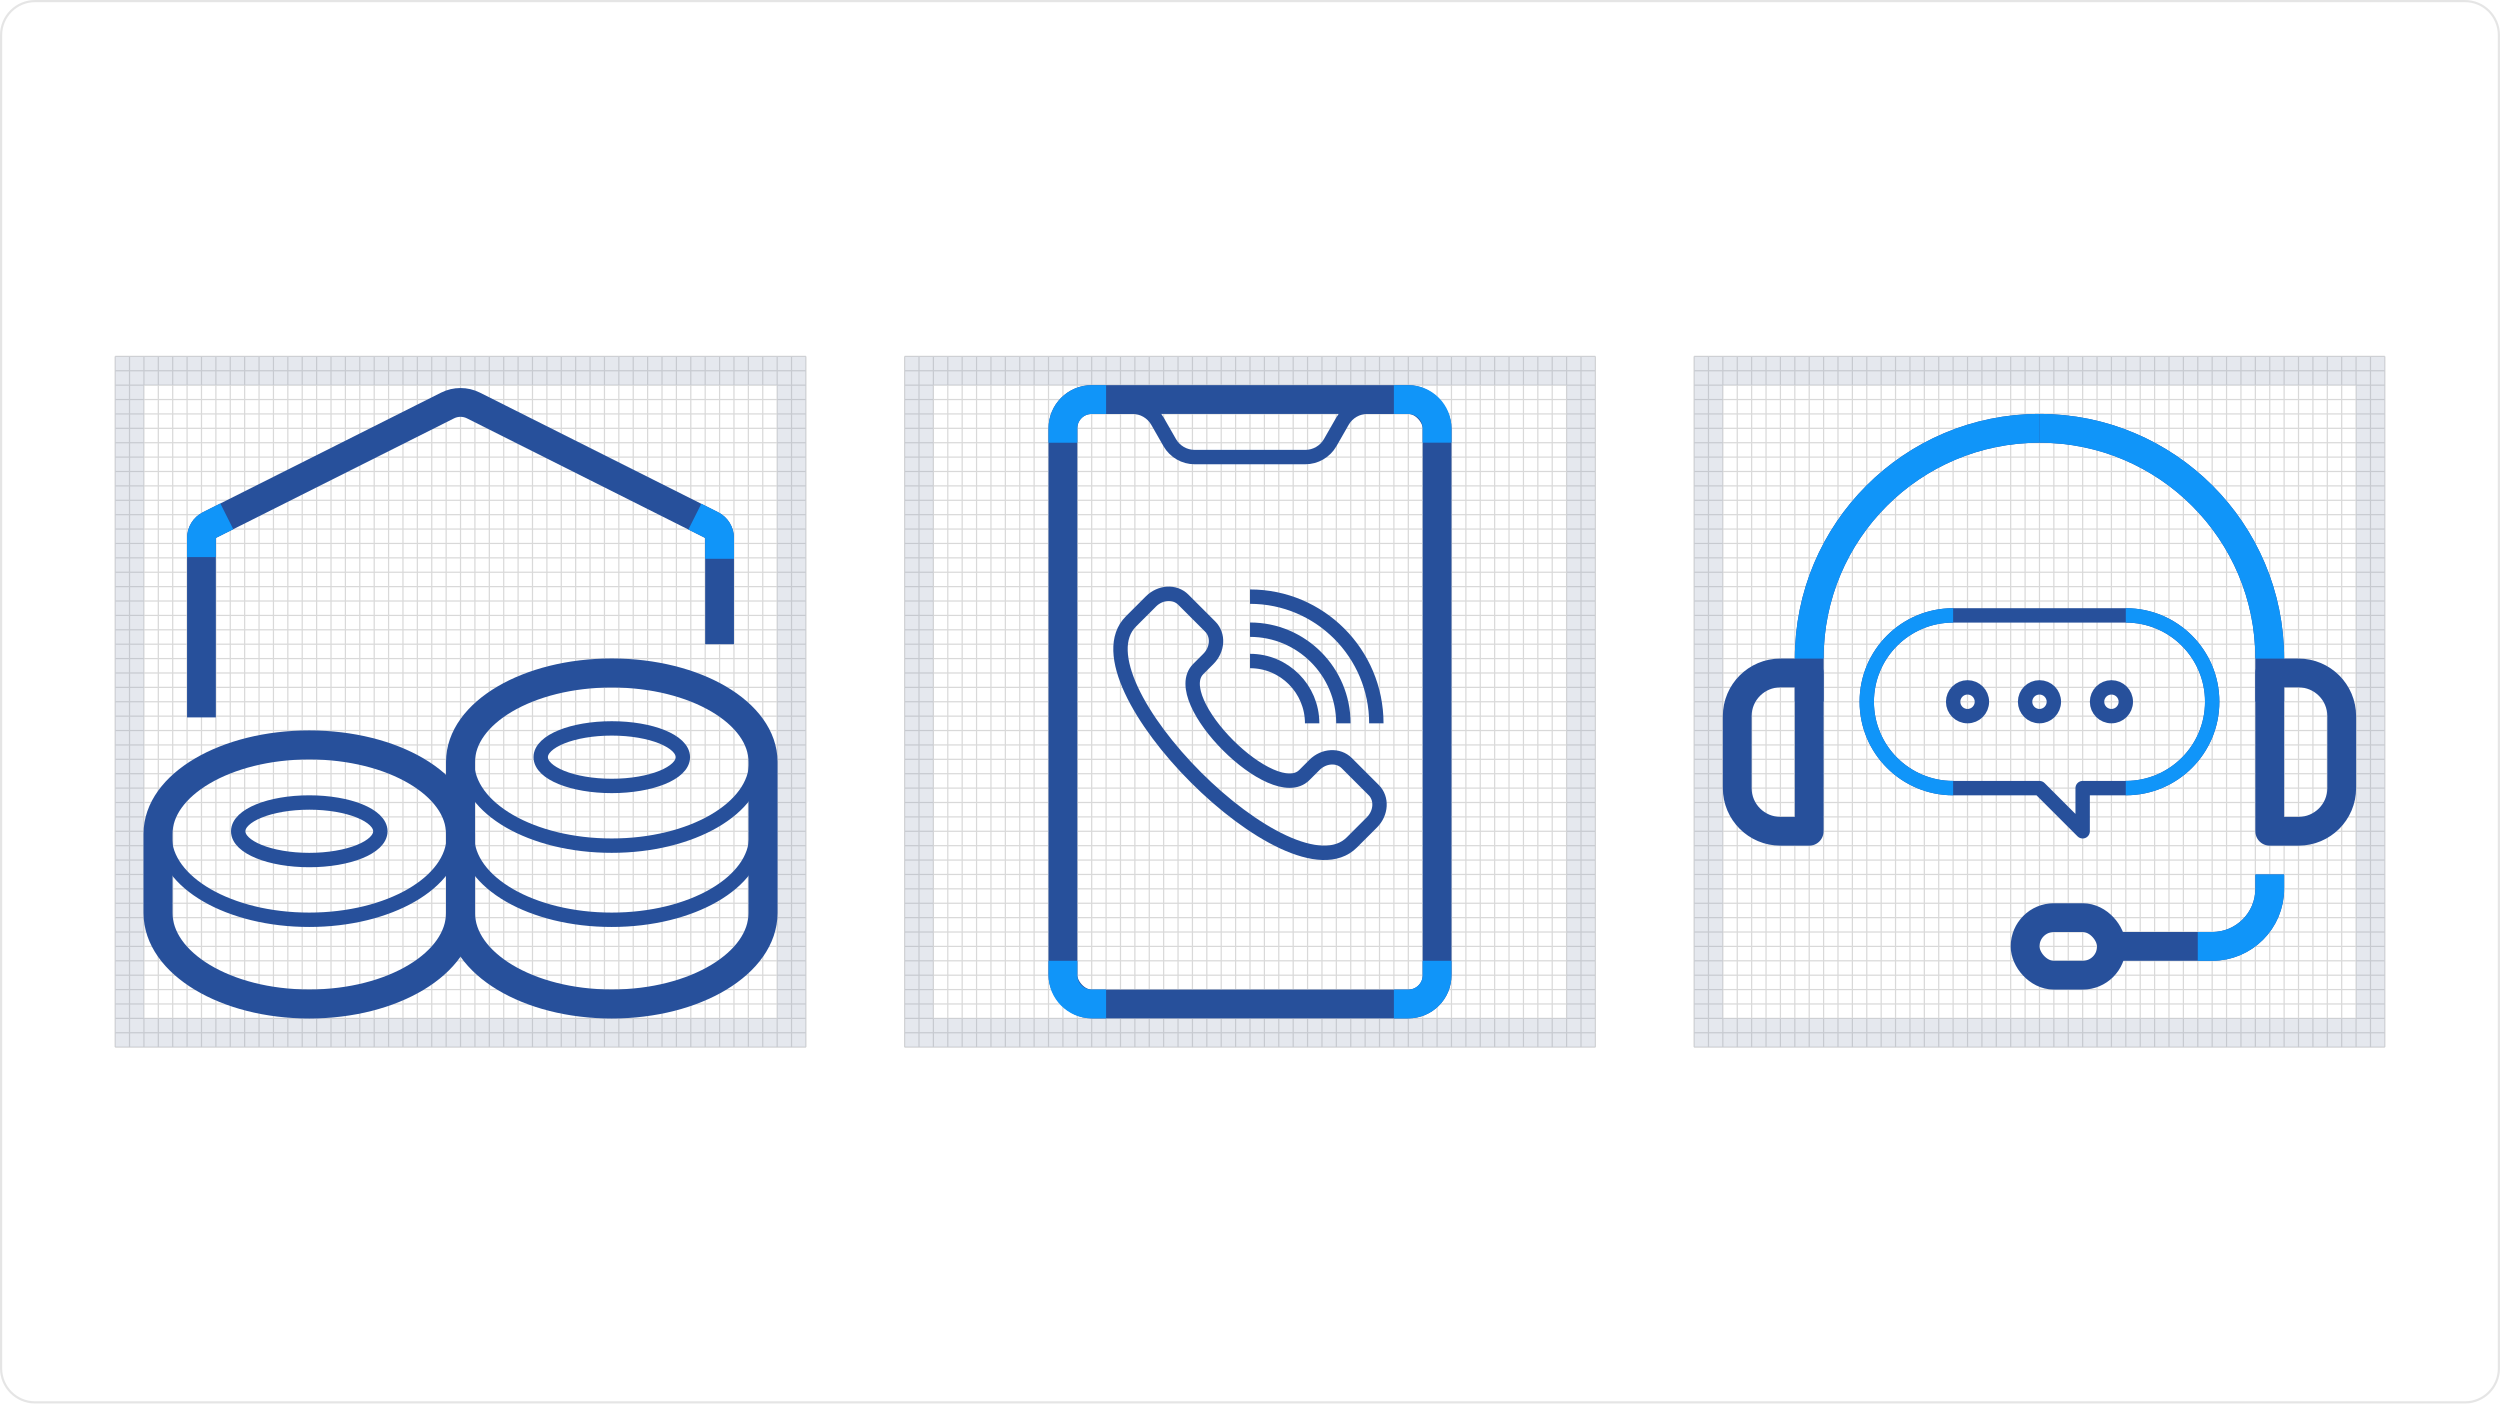 <svg id="Layer_1" xmlns="http://www.w3.org/2000/svg" version="1.1" viewBox="0 0 1140 640">
  
  <g>
    <g>
      <g opacity=".5">
        <g>
          <g>
            <line x1="52.5" y1="162.5" x2="52.5" y2="477.5" fill="none" stroke="#b3b3b3" stroke-miterlimit="10" stroke-width=".56"></line>
            <line x1="59.06" y1="162.5" x2="59.06" y2="477.5" fill="none" stroke="#b3b3b3" stroke-miterlimit="10" stroke-width=".56"></line>
            <line x1="65.63" y1="162.5" x2="65.63" y2="477.5" fill="none" stroke="#b3b3b3" stroke-miterlimit="10" stroke-width=".56"></line>
            <line x1="72.19" y1="162.5" x2="72.19" y2="477.5" fill="none" stroke="#b3b3b3" stroke-miterlimit="10" stroke-width=".56"></line>
            <line x1="78.75" y1="162.5" x2="78.75" y2="477.5" fill="none" stroke="#b3b3b3" stroke-miterlimit="10" stroke-width=".56"></line>
            <line x1="85.31" y1="162.5" x2="85.31" y2="477.5" fill="none" stroke="#b3b3b3" stroke-miterlimit="10" stroke-width=".56"></line>
            <line x1="91.88" y1="162.5" x2="91.88" y2="477.5" fill="none" stroke="#b3b3b3" stroke-miterlimit="10" stroke-width=".56"></line>
            <line x1="98.44" y1="162.5" x2="98.44" y2="477.5" fill="none" stroke="#b3b3b3" stroke-miterlimit="10" stroke-width=".56"></line>
            <line x1="111.56" y1="162.5" x2="111.56" y2="477.5" fill="none" stroke="#b3b3b3" stroke-miterlimit="10" stroke-width=".56"></line>
            <line x1="118.13" y1="162.5" x2="118.13" y2="477.5" fill="none" stroke="#b3b3b3" stroke-miterlimit="10" stroke-width=".56"></line>
            <line x1="124.69" y1="162.5" x2="124.69" y2="477.5" fill="none" stroke="#b3b3b3" stroke-miterlimit="10" stroke-width=".56"></line>
            <line x1="131.25" y1="162.5" x2="131.25" y2="477.5" fill="none" stroke="#b3b3b3" stroke-miterlimit="10" stroke-width=".56"></line>
            <line x1="137.81" y1="162.5" x2="137.81" y2="477.5" fill="none" stroke="#b3b3b3" stroke-miterlimit="10" stroke-width=".56"></line>
            <line x1="144.38" y1="162.5" x2="144.38" y2="477.5" fill="none" stroke="#b3b3b3" stroke-miterlimit="10" stroke-width=".56"></line>
            <line x1="150.94" y1="162.5" x2="150.94" y2="477.5" fill="none" stroke="#b3b3b3" stroke-miterlimit="10" stroke-width=".56"></line>
            <line x1="164.06" y1="162.5" x2="164.06" y2="477.5" fill="none" stroke="#b3b3b3" stroke-miterlimit="10" stroke-width=".56"></line>
            <line x1="170.63" y1="162.5" x2="170.63" y2="477.5" fill="none" stroke="#b3b3b3" stroke-miterlimit="10" stroke-width=".56"></line>
            <line x1="177.19" y1="162.5" x2="177.19" y2="477.5" fill="none" stroke="#b3b3b3" stroke-miterlimit="10" stroke-width=".56"></line>
            <line x1="183.75" y1="162.5" x2="183.75" y2="477.5" fill="none" stroke="#b3b3b3" stroke-miterlimit="10" stroke-width=".56"></line>
            <line x1="190.31" y1="162.5" x2="190.31" y2="477.5" fill="none" stroke="#b3b3b3" stroke-miterlimit="10" stroke-width=".56"></line>
            <line x1="196.88" y1="162.5" x2="196.88" y2="477.5" fill="none" stroke="#b3b3b3" stroke-miterlimit="10" stroke-width=".56"></line>
            <line x1="203.44" y1="162.5" x2="203.44" y2="477.5" fill="none" stroke="#b3b3b3" stroke-miterlimit="10" stroke-width=".56"></line>
            <line x1="216.56" y1="162.5" x2="216.56" y2="477.5" fill="none" stroke="#b3b3b3" stroke-miterlimit="10" stroke-width=".56"></line>
            <line x1="223.13" y1="162.5" x2="223.13" y2="477.5" fill="none" stroke="#b3b3b3" stroke-miterlimit="10" stroke-width=".56"></line>
            <line x1="229.69" y1="162.5" x2="229.69" y2="477.5" fill="none" stroke="#b3b3b3" stroke-miterlimit="10" stroke-width=".56"></line>
            <line x1="236.25" y1="162.5" x2="236.25" y2="477.5" fill="none" stroke="#b3b3b3" stroke-miterlimit="10" stroke-width=".56"></line>
            <line x1="242.81" y1="162.5" x2="242.81" y2="477.5" fill="none" stroke="#b3b3b3" stroke-miterlimit="10" stroke-width=".56"></line>
            <line x1="249.38" y1="162.5" x2="249.38" y2="477.5" fill="none" stroke="#b3b3b3" stroke-miterlimit="10" stroke-width=".56"></line>
            <line x1="255.94" y1="162.5" x2="255.94" y2="477.5" fill="none" stroke="#b3b3b3" stroke-miterlimit="10" stroke-width=".56"></line>
            <line x1="269.06" y1="162.5" x2="269.06" y2="477.5" fill="none" stroke="#b3b3b3" stroke-miterlimit="10" stroke-width=".56"></line>
            <line x1="275.63" y1="162.5" x2="275.63" y2="477.5" fill="none" stroke="#b3b3b3" stroke-miterlimit="10" stroke-width=".56"></line>
            <line x1="282.19" y1="162.5" x2="282.19" y2="477.5" fill="none" stroke="#b3b3b3" stroke-miterlimit="10" stroke-width=".56"></line>
            <line x1="288.75" y1="162.5" x2="288.75" y2="477.5" fill="none" stroke="#b3b3b3" stroke-miterlimit="10" stroke-width=".56"></line>
            <line x1="295.31" y1="162.5" x2="295.31" y2="477.5" fill="none" stroke="#b3b3b3" stroke-miterlimit="10" stroke-width=".56"></line>
            <line x1="301.88" y1="162.5" x2="301.88" y2="477.5" fill="none" stroke="#b3b3b3" stroke-miterlimit="10" stroke-width=".56"></line>
            <line x1="308.44" y1="162.5" x2="308.44" y2="477.5" fill="none" stroke="#b3b3b3" stroke-miterlimit="10" stroke-width=".56"></line>
            <line x1="321.56" y1="162.5" x2="321.56" y2="477.5" fill="none" stroke="#b3b3b3" stroke-miterlimit="10" stroke-width=".56"></line>
            <line x1="328.13" y1="162.5" x2="328.13" y2="477.5" fill="none" stroke="#b3b3b3" stroke-miterlimit="10" stroke-width=".56"></line>
            <line x1="334.69" y1="162.5" x2="334.69" y2="477.5" fill="none" stroke="#b3b3b3" stroke-miterlimit="10" stroke-width=".56"></line>
            <line x1="341.25" y1="162.5" x2="341.25" y2="477.5" fill="none" stroke="#b3b3b3" stroke-miterlimit="10" stroke-width=".56"></line>
            <line x1="347.81" y1="162.5" x2="347.81" y2="477.5" fill="none" stroke="#b3b3b3" stroke-miterlimit="10" stroke-width=".56"></line>
            <line x1="354.38" y1="162.5" x2="354.38" y2="477.5" fill="none" stroke="#b3b3b3" stroke-miterlimit="10" stroke-width=".56"></line>
            <line x1="360.94" y1="162.5" x2="360.94" y2="477.5" fill="none" stroke="#b3b3b3" stroke-miterlimit="10" stroke-width=".56"></line>
            <line x1="367.5" y1="162.5" x2="367.5" y2="477.5" fill="none" stroke="#b3b3b3" stroke-miterlimit="10" stroke-width=".56"></line>
            <line x1="367.5" y1="162.5" x2="52.5" y2="162.5" fill="none" stroke="#b3b3b3" stroke-miterlimit="10" stroke-width=".56"></line>
            <line x1="367.5" y1="169.06" x2="52.5" y2="169.06" fill="none" stroke="#b3b3b3" stroke-miterlimit="10" stroke-width=".56"></line>
            <line x1="367.5" y1="175.63" x2="52.5" y2="175.63" fill="none" stroke="#b3b3b3" stroke-miterlimit="10" stroke-width=".56"></line>
            <line x1="367.5" y1="182.19" x2="52.5" y2="182.19" fill="none" stroke="#b3b3b3" stroke-miterlimit="10" stroke-width=".56"></line>
            <line x1="367.5" y1="188.75" x2="52.5" y2="188.75" fill="none" stroke="#b3b3b3" stroke-miterlimit="10" stroke-width=".56"></line>
            <line x1="367.5" y1="195.31" x2="52.5" y2="195.31" fill="none" stroke="#b3b3b3" stroke-miterlimit="10" stroke-width=".56"></line>
            <line x1="367.5" y1="201.88" x2="52.5" y2="201.88" fill="none" stroke="#b3b3b3" stroke-miterlimit="10" stroke-width=".56"></line>
            <line x1="367.5" y1="208.44" x2="52.5" y2="208.44" fill="none" stroke="#b3b3b3" stroke-miterlimit="10" stroke-width=".56"></line>
            <line x1="367.5" y1="221.56" x2="52.5" y2="221.56" fill="none" stroke="#b3b3b3" stroke-miterlimit="10" stroke-width=".56"></line>
            <line x1="367.5" y1="228.13" x2="52.5" y2="228.13" fill="none" stroke="#b3b3b3" stroke-miterlimit="10" stroke-width=".56"></line>
            <line x1="367.5" y1="234.69" x2="52.5" y2="234.69" fill="none" stroke="#b3b3b3" stroke-miterlimit="10" stroke-width=".56"></line>
            <line x1="367.5" y1="241.25" x2="52.5" y2="241.25" fill="none" stroke="#b3b3b3" stroke-miterlimit="10" stroke-width=".56"></line>
            <line x1="367.5" y1="247.81" x2="52.5" y2="247.81" fill="none" stroke="#b3b3b3" stroke-miterlimit="10" stroke-width=".56"></line>
            <line x1="367.5" y1="254.38" x2="52.5" y2="254.38" fill="none" stroke="#b3b3b3" stroke-miterlimit="10" stroke-width=".56"></line>
            <line x1="367.5" y1="260.94" x2="52.5" y2="260.94" fill="none" stroke="#b3b3b3" stroke-miterlimit="10" stroke-width=".56"></line>
            <line x1="367.5" y1="274.06" x2="52.5" y2="274.06" fill="none" stroke="#b3b3b3" stroke-miterlimit="10" stroke-width=".56"></line>
            <line x1="367.5" y1="280.63" x2="52.5" y2="280.63" fill="none" stroke="#b3b3b3" stroke-miterlimit="10" stroke-width=".56"></line>
            <line x1="367.5" y1="287.19" x2="52.5" y2="287.19" fill="none" stroke="#b3b3b3" stroke-miterlimit="10" stroke-width=".56"></line>
            <line x1="367.5" y1="293.75" x2="52.5" y2="293.75" fill="none" stroke="#b3b3b3" stroke-miterlimit="10" stroke-width=".56"></line>
            <line x1="367.5" y1="300.31" x2="52.5" y2="300.31" fill="none" stroke="#b3b3b3" stroke-miterlimit="10" stroke-width=".56"></line>
            <line x1="367.5" y1="306.88" x2="52.5" y2="306.88" fill="none" stroke="#b3b3b3" stroke-miterlimit="10" stroke-width=".56"></line>
            <line x1="367.5" y1="313.44" x2="52.5" y2="313.44" fill="none" stroke="#b3b3b3" stroke-miterlimit="10" stroke-width=".56"></line>
            <line x1="367.5" y1="326.56" x2="52.5" y2="326.56" fill="none" stroke="#b3b3b3" stroke-miterlimit="10" stroke-width=".56"></line>
            <line x1="367.5" y1="333.13" x2="52.5" y2="333.13" fill="none" stroke="#b3b3b3" stroke-miterlimit="10" stroke-width=".56"></line>
            <line x1="367.5" y1="339.69" x2="52.5" y2="339.69" fill="none" stroke="#b3b3b3" stroke-miterlimit="10" stroke-width=".56"></line>
            <line x1="367.5" y1="346.25" x2="52.5" y2="346.25" fill="none" stroke="#b3b3b3" stroke-miterlimit="10" stroke-width=".56"></line>
            <line x1="367.5" y1="352.81" x2="52.5" y2="352.81" fill="none" stroke="#b3b3b3" stroke-miterlimit="10" stroke-width=".56"></line>
            <line x1="367.5" y1="359.38" x2="52.5" y2="359.38" fill="none" stroke="#b3b3b3" stroke-miterlimit="10" stroke-width=".56"></line>
            <line x1="367.5" y1="365.94" x2="52.5" y2="365.94" fill="none" stroke="#b3b3b3" stroke-miterlimit="10" stroke-width=".56"></line>
            <line x1="367.5" y1="379.06" x2="52.5" y2="379.06" fill="none" stroke="#b3b3b3" stroke-miterlimit="10" stroke-width=".56"></line>
            <line x1="367.5" y1="385.63" x2="52.5" y2="385.63" fill="none" stroke="#b3b3b3" stroke-miterlimit="10" stroke-width=".56"></line>
            <line x1="367.5" y1="392.19" x2="52.5" y2="392.19" fill="none" stroke="#b3b3b3" stroke-miterlimit="10" stroke-width=".56"></line>
            <line x1="367.5" y1="398.75" x2="52.5" y2="398.75" fill="none" stroke="#b3b3b3" stroke-miterlimit="10" stroke-width=".56"></line>
            <line x1="367.5" y1="405.31" x2="52.5" y2="405.31" fill="none" stroke="#b3b3b3" stroke-miterlimit="10" stroke-width=".56"></line>
            <line x1="367.5" y1="411.88" x2="52.5" y2="411.88" fill="none" stroke="#b3b3b3" stroke-miterlimit="10" stroke-width=".56"></line>
            <line x1="367.5" y1="418.44" x2="52.5" y2="418.44" fill="none" stroke="#b3b3b3" stroke-miterlimit="10" stroke-width=".56"></line>
            <line x1="367.5" y1="431.56" x2="52.5" y2="431.56" fill="none" stroke="#b3b3b3" stroke-miterlimit="10" stroke-width=".56"></line>
            <line x1="367.5" y1="438.13" x2="52.5" y2="438.13" fill="none" stroke="#b3b3b3" stroke-miterlimit="10" stroke-width=".56"></line>
            <line x1="367.5" y1="444.69" x2="52.5" y2="444.69" fill="none" stroke="#b3b3b3" stroke-miterlimit="10" stroke-width=".56"></line>
            <line x1="367.5" y1="451.25" x2="52.5" y2="451.25" fill="none" stroke="#b3b3b3" stroke-miterlimit="10" stroke-width=".56"></line>
            <line x1="367.5" y1="457.81" x2="52.5" y2="457.81" fill="none" stroke="#b3b3b3" stroke-miterlimit="10" stroke-width=".56"></line>
            <line x1="367.5" y1="464.38" x2="52.5" y2="464.38" fill="none" stroke="#b3b3b3" stroke-miterlimit="10" stroke-width=".56"></line>
            <line x1="367.5" y1="470.94" x2="52.5" y2="470.94" fill="none" stroke="#b3b3b3" stroke-miterlimit="10" stroke-width=".56"></line>
            <line x1="367.5" y1="477.5" x2="52.5" y2="477.5" fill="none" stroke="#b3b3b3" stroke-miterlimit="10" stroke-width=".56"></line>
          </g>
          <g>
            <line x1="105" y1="162.5" x2="105" y2="477.5" fill="none" stroke="#b3b3b3" stroke-miterlimit="10" stroke-width=".56"></line>
            <line x1="157.5" y1="162.5" x2="157.5" y2="477.5" fill="none" stroke="#b3b3b3" stroke-miterlimit="10" stroke-width=".56"></line>
            <line x1="210" y1="162.5" x2="210" y2="477.5" fill="none" stroke="#b3b3b3" stroke-miterlimit="10" stroke-width=".56"></line>
            <line x1="262.5" y1="162.5" x2="262.5" y2="477.5" fill="none" stroke="#b3b3b3" stroke-miterlimit="10" stroke-width=".56"></line>
            <line x1="315" y1="162.5" x2="315" y2="477.5" fill="none" stroke="#b3b3b3" stroke-miterlimit="10" stroke-width=".56"></line>
            <line x1="367.5" y1="215" x2="52.5" y2="215" fill="none" stroke="#b3b3b3" stroke-miterlimit="10" stroke-width=".56"></line>
            <line x1="367.5" y1="267.5" x2="52.5" y2="267.5" fill="none" stroke="#b3b3b3" stroke-miterlimit="10" stroke-width=".56"></line>
            <line x1="367.5" y1="320" x2="52.5" y2="320" fill="none" stroke="#b3b3b3" stroke-miterlimit="10" stroke-width=".56"></line>
            <line x1="367.5" y1="372.5" x2="52.5" y2="372.5" fill="none" stroke="#b3b3b3" stroke-miterlimit="10" stroke-width=".56"></line>
            <line x1="367.5" y1="425" x2="52.5" y2="425" fill="none" stroke="#b3b3b3" stroke-miterlimit="10" stroke-width=".56"></line>
          </g>
        </g>
        <path d="M52.5,162.5v315h315V162.5H52.5ZM354.37,464.37H65.63V175.63h288.75v288.75Z" fill="#00205b" opacity=".2"></path>
      </g>
      <g>
        <path d="M141.03,339.69c-38.09,0-68.97,18.15-68.97,40.55v36.05c0,22.94,30.88,41.53,68.97,41.53s68.97-18.59,68.97-41.53v-36.05c0-22.39-30.88-40.55-68.97-40.55Z" fill="none" stroke="#27509b" stroke-linejoin="round" stroke-width="13.24"></path>
        <path d="M75.05,381.29c0,21.06,29.53,38.13,65.95,38.13s65.95-17.07,65.95-38.13" fill="none" stroke="#27509b" stroke-linejoin="round" stroke-width="6.56"></path>
        <ellipse cx="141.03" cy="379.06" rx="32.41" ry="13.12" fill="none" stroke="#27509b" stroke-linejoin="round" stroke-width="6.56"></ellipse>
        <path d="M278.97,306.88c-38.09,0-68.97,18.15-68.97,40.55v68.86c0,22.94,30.88,41.53,68.97,41.53s68.97-18.59,68.97-41.53v-68.86c0-22.39-30.88-40.55-68.97-40.55Z" fill="none" stroke="#27509b" stroke-linejoin="round" stroke-width="13.24"></path>
        <path d="M212.98,381.29c0,21.06,29.53,38.13,65.95,38.13s65.95-17.07,65.95-38.13" fill="none" stroke="#27509b" stroke-linejoin="round" stroke-width="6.56"></path>
        <path d="M212.98,347.49c0,21.06,29.53,38.13,65.95,38.13s65.95-17.07,65.95-38.13" fill="none" stroke="#27509b" stroke-linejoin="round" stroke-width="6.56"></path>
        <ellipse cx="278.97" cy="345.27" rx="32.41" ry="13.12" fill="none" stroke="#27509b" stroke-linejoin="round" stroke-width="6.56"></ellipse>
        <path d="M328.12,293.75v-48.45c0-2.48-1.4-4.75-3.62-5.86l-108.62-54.54c-3.71-1.86-8.07-1.86-11.78,0l-108.62,54.54c-2.22,1.11-3.62,3.38-3.62,5.86v81.84" fill="none" stroke="#27509b" stroke-linejoin="round" stroke-width="13.13"></path>
      </g>
      <path d="M103.42,235.45l-7.93,3.98c-2.22,1.11-3.62,3.38-3.62,5.86v8.74" fill="none" stroke="#1095f9" stroke-linejoin="round" stroke-width="13.13"></path>
      <path d="M328.12,254.81v-9.52c0-2.48-1.4-4.75-3.62-5.86l-7.65-3.84" fill="none" stroke="#1095f9" stroke-linejoin="round" stroke-width="13.13"></path>
    </g>
    <g>
      <g opacity=".5">
        <g>
          <g>
            <line x1="772.5" y1="162.5" x2="772.5" y2="477.5" fill="none" stroke="#b3b3b3" stroke-miterlimit="10" stroke-width=".56"></line>
            <line x1="779.06" y1="162.5" x2="779.06" y2="477.5" fill="none" stroke="#b3b3b3" stroke-miterlimit="10" stroke-width=".56"></line>
            <line x1="785.62" y1="162.5" x2="785.62" y2="477.5" fill="none" stroke="#b3b3b3" stroke-miterlimit="10" stroke-width=".56"></line>
            <line x1="792.19" y1="162.5" x2="792.19" y2="477.5" fill="none" stroke="#b3b3b3" stroke-miterlimit="10" stroke-width=".56"></line>
            <line x1="798.75" y1="162.5" x2="798.75" y2="477.5" fill="none" stroke="#b3b3b3" stroke-miterlimit="10" stroke-width=".56"></line>
            <line x1="805.31" y1="162.5" x2="805.31" y2="477.5" fill="none" stroke="#b3b3b3" stroke-miterlimit="10" stroke-width=".56"></line>
            <line x1="811.87" y1="162.5" x2="811.87" y2="477.5" fill="none" stroke="#b3b3b3" stroke-miterlimit="10" stroke-width=".56"></line>
            <line x1="818.44" y1="162.5" x2="818.44" y2="477.5" fill="none" stroke="#b3b3b3" stroke-miterlimit="10" stroke-width=".56"></line>
            <line x1="831.56" y1="162.5" x2="831.56" y2="477.5" fill="none" stroke="#b3b3b3" stroke-miterlimit="10" stroke-width=".56"></line>
            <line x1="838.12" y1="162.5" x2="838.12" y2="477.5" fill="none" stroke="#b3b3b3" stroke-miterlimit="10" stroke-width=".56"></line>
            <line x1="844.69" y1="162.5" x2="844.69" y2="477.5" fill="none" stroke="#b3b3b3" stroke-miterlimit="10" stroke-width=".56"></line>
            <line x1="851.25" y1="162.5" x2="851.25" y2="477.5" fill="none" stroke="#b3b3b3" stroke-miterlimit="10" stroke-width=".56"></line>
            <line x1="857.81" y1="162.5" x2="857.81" y2="477.5" fill="none" stroke="#b3b3b3" stroke-miterlimit="10" stroke-width=".56"></line>
            <line x1="864.37" y1="162.5" x2="864.37" y2="477.5" fill="none" stroke="#b3b3b3" stroke-miterlimit="10" stroke-width=".56"></line>
            <line x1="870.94" y1="162.5" x2="870.94" y2="477.5" fill="none" stroke="#b3b3b3" stroke-miterlimit="10" stroke-width=".56"></line>
            <line x1="884.06" y1="162.5" x2="884.06" y2="477.5" fill="none" stroke="#b3b3b3" stroke-miterlimit="10" stroke-width=".56"></line>
            <line x1="890.62" y1="162.5" x2="890.62" y2="477.5" fill="none" stroke="#b3b3b3" stroke-miterlimit="10" stroke-width=".56"></line>
            <line x1="897.19" y1="162.5" x2="897.19" y2="477.5" fill="none" stroke="#b3b3b3" stroke-miterlimit="10" stroke-width=".56"></line>
            <line x1="903.75" y1="162.5" x2="903.75" y2="477.5" fill="none" stroke="#b3b3b3" stroke-miterlimit="10" stroke-width=".56"></line>
            <line x1="910.31" y1="162.5" x2="910.31" y2="477.5" fill="none" stroke="#b3b3b3" stroke-miterlimit="10" stroke-width=".56"></line>
            <line x1="916.87" y1="162.5" x2="916.87" y2="477.5" fill="none" stroke="#b3b3b3" stroke-miterlimit="10" stroke-width=".56"></line>
            <line x1="923.44" y1="162.5" x2="923.44" y2="477.5" fill="none" stroke="#b3b3b3" stroke-miterlimit="10" stroke-width=".56"></line>
            <line x1="936.56" y1="162.5" x2="936.56" y2="477.5" fill="none" stroke="#b3b3b3" stroke-miterlimit="10" stroke-width=".56"></line>
            <line x1="943.12" y1="162.5" x2="943.12" y2="477.5" fill="none" stroke="#b3b3b3" stroke-miterlimit="10" stroke-width=".56"></line>
            <line x1="949.69" y1="162.5" x2="949.69" y2="477.5" fill="none" stroke="#b3b3b3" stroke-miterlimit="10" stroke-width=".56"></line>
            <line x1="956.25" y1="162.5" x2="956.25" y2="477.5" fill="none" stroke="#b3b3b3" stroke-miterlimit="10" stroke-width=".56"></line>
            <line x1="962.81" y1="162.5" x2="962.81" y2="477.5" fill="none" stroke="#b3b3b3" stroke-miterlimit="10" stroke-width=".56"></line>
            <line x1="969.37" y1="162.5" x2="969.37" y2="477.5" fill="none" stroke="#b3b3b3" stroke-miterlimit="10" stroke-width=".56"></line>
            <line x1="975.94" y1="162.5" x2="975.94" y2="477.5" fill="none" stroke="#b3b3b3" stroke-miterlimit="10" stroke-width=".56"></line>
            <line x1="989.06" y1="162.5" x2="989.06" y2="477.5" fill="none" stroke="#b3b3b3" stroke-miterlimit="10" stroke-width=".56"></line>
            <line x1="995.62" y1="162.5" x2="995.62" y2="477.5" fill="none" stroke="#b3b3b3" stroke-miterlimit="10" stroke-width=".56"></line>
            <line x1="1002.19" y1="162.5" x2="1002.19" y2="477.5" fill="none" stroke="#b3b3b3" stroke-miterlimit="10" stroke-width=".56"></line>
            <line x1="1008.75" y1="162.5" x2="1008.75" y2="477.5" fill="none" stroke="#b3b3b3" stroke-miterlimit="10" stroke-width=".56"></line>
            <line x1="1015.31" y1="162.5" x2="1015.31" y2="477.5" fill="none" stroke="#b3b3b3" stroke-miterlimit="10" stroke-width=".56"></line>
            <line x1="1021.87" y1="162.5" x2="1021.87" y2="477.5" fill="none" stroke="#b3b3b3" stroke-miterlimit="10" stroke-width=".56"></line>
            <line x1="1028.44" y1="162.5" x2="1028.44" y2="477.5" fill="none" stroke="#b3b3b3" stroke-miterlimit="10" stroke-width=".56"></line>
            <line x1="1041.56" y1="162.5" x2="1041.56" y2="477.5" fill="none" stroke="#b3b3b3" stroke-miterlimit="10" stroke-width=".56"></line>
            <line x1="1048.12" y1="162.5" x2="1048.12" y2="477.5" fill="none" stroke="#b3b3b3" stroke-miterlimit="10" stroke-width=".56"></line>
            <line x1="1054.69" y1="162.5" x2="1054.69" y2="477.5" fill="none" stroke="#b3b3b3" stroke-miterlimit="10" stroke-width=".56"></line>
            <line x1="1061.25" y1="162.5" x2="1061.25" y2="477.5" fill="none" stroke="#b3b3b3" stroke-miterlimit="10" stroke-width=".56"></line>
            <line x1="1067.81" y1="162.5" x2="1067.81" y2="477.5" fill="none" stroke="#b3b3b3" stroke-miterlimit="10" stroke-width=".56"></line>
            <line x1="1074.37" y1="162.5" x2="1074.37" y2="477.5" fill="none" stroke="#b3b3b3" stroke-miterlimit="10" stroke-width=".56"></line>
            <line x1="1080.94" y1="162.5" x2="1080.94" y2="477.5" fill="none" stroke="#b3b3b3" stroke-miterlimit="10" stroke-width=".56"></line>
            <line x1="1087.5" y1="162.5" x2="1087.5" y2="477.5" fill="none" stroke="#b3b3b3" stroke-miterlimit="10" stroke-width=".56"></line>
            <line x1="1087.5" y1="162.5" x2="772.5" y2="162.5" fill="none" stroke="#b3b3b3" stroke-miterlimit="10" stroke-width=".56"></line>
            <line x1="1087.5" y1="169.06" x2="772.5" y2="169.06" fill="none" stroke="#b3b3b3" stroke-miterlimit="10" stroke-width=".56"></line>
            <line x1="1087.5" y1="175.63" x2="772.5" y2="175.63" fill="none" stroke="#b3b3b3" stroke-miterlimit="10" stroke-width=".56"></line>
            <line x1="1087.5" y1="182.19" x2="772.5" y2="182.19" fill="none" stroke="#b3b3b3" stroke-miterlimit="10" stroke-width=".56"></line>
            <line x1="1087.5" y1="188.75" x2="772.5" y2="188.75" fill="none" stroke="#b3b3b3" stroke-miterlimit="10" stroke-width=".56"></line>
            <line x1="1087.5" y1="195.31" x2="772.5" y2="195.31" fill="none" stroke="#b3b3b3" stroke-miterlimit="10" stroke-width=".56"></line>
            <line x1="1087.5" y1="201.88" x2="772.5" y2="201.88" fill="none" stroke="#b3b3b3" stroke-miterlimit="10" stroke-width=".56"></line>
            <line x1="1087.5" y1="208.44" x2="772.5" y2="208.44" fill="none" stroke="#b3b3b3" stroke-miterlimit="10" stroke-width=".56"></line>
            <line x1="1087.5" y1="221.56" x2="772.5" y2="221.56" fill="none" stroke="#b3b3b3" stroke-miterlimit="10" stroke-width=".56"></line>
            <line x1="1087.5" y1="228.13" x2="772.5" y2="228.13" fill="none" stroke="#b3b3b3" stroke-miterlimit="10" stroke-width=".56"></line>
            <line x1="1087.5" y1="234.69" x2="772.5" y2="234.69" fill="none" stroke="#b3b3b3" stroke-miterlimit="10" stroke-width=".56"></line>
            <line x1="1087.5" y1="241.25" x2="772.5" y2="241.25" fill="none" stroke="#b3b3b3" stroke-miterlimit="10" stroke-width=".56"></line>
            <line x1="1087.5" y1="247.81" x2="772.5" y2="247.81" fill="none" stroke="#b3b3b3" stroke-miterlimit="10" stroke-width=".56"></line>
            <line x1="1087.5" y1="254.38" x2="772.5" y2="254.38" fill="none" stroke="#b3b3b3" stroke-miterlimit="10" stroke-width=".56"></line>
            <line x1="1087.5" y1="260.94" x2="772.5" y2="260.94" fill="none" stroke="#b3b3b3" stroke-miterlimit="10" stroke-width=".56"></line>
            <line x1="1087.5" y1="274.06" x2="772.5" y2="274.06" fill="none" stroke="#b3b3b3" stroke-miterlimit="10" stroke-width=".56"></line>
            <line x1="1087.5" y1="280.63" x2="772.5" y2="280.63" fill="none" stroke="#b3b3b3" stroke-miterlimit="10" stroke-width=".56"></line>
            <line x1="1087.5" y1="287.19" x2="772.5" y2="287.19" fill="none" stroke="#b3b3b3" stroke-miterlimit="10" stroke-width=".56"></line>
            <line x1="1087.5" y1="293.75" x2="772.5" y2="293.75" fill="none" stroke="#b3b3b3" stroke-miterlimit="10" stroke-width=".56"></line>
            <line x1="1087.5" y1="300.31" x2="772.5" y2="300.31" fill="none" stroke="#b3b3b3" stroke-miterlimit="10" stroke-width=".56"></line>
            <line x1="1087.5" y1="306.88" x2="772.5" y2="306.88" fill="none" stroke="#b3b3b3" stroke-miterlimit="10" stroke-width=".56"></line>
            <line x1="1087.5" y1="313.44" x2="772.5" y2="313.44" fill="none" stroke="#b3b3b3" stroke-miterlimit="10" stroke-width=".56"></line>
            <line x1="1087.5" y1="326.56" x2="772.5" y2="326.56" fill="none" stroke="#b3b3b3" stroke-miterlimit="10" stroke-width=".56"></line>
            <line x1="1087.5" y1="333.13" x2="772.5" y2="333.13" fill="none" stroke="#b3b3b3" stroke-miterlimit="10" stroke-width=".56"></line>
            <line x1="1087.5" y1="339.69" x2="772.5" y2="339.69" fill="none" stroke="#b3b3b3" stroke-miterlimit="10" stroke-width=".56"></line>
            <line x1="1087.5" y1="346.25" x2="772.5" y2="346.25" fill="none" stroke="#b3b3b3" stroke-miterlimit="10" stroke-width=".56"></line>
            <line x1="1087.5" y1="352.81" x2="772.5" y2="352.81" fill="none" stroke="#b3b3b3" stroke-miterlimit="10" stroke-width=".56"></line>
            <line x1="1087.5" y1="359.38" x2="772.5" y2="359.38" fill="none" stroke="#b3b3b3" stroke-miterlimit="10" stroke-width=".56"></line>
            <line x1="1087.5" y1="365.94" x2="772.5" y2="365.94" fill="none" stroke="#b3b3b3" stroke-miterlimit="10" stroke-width=".56"></line>
            <line x1="1087.5" y1="379.06" x2="772.5" y2="379.06" fill="none" stroke="#b3b3b3" stroke-miterlimit="10" stroke-width=".56"></line>
            <line x1="1087.5" y1="385.63" x2="772.5" y2="385.63" fill="none" stroke="#b3b3b3" stroke-miterlimit="10" stroke-width=".56"></line>
            <line x1="1087.5" y1="392.19" x2="772.5" y2="392.19" fill="none" stroke="#b3b3b3" stroke-miterlimit="10" stroke-width=".56"></line>
            <line x1="1087.5" y1="398.75" x2="772.5" y2="398.75" fill="none" stroke="#b3b3b3" stroke-miterlimit="10" stroke-width=".56"></line>
            <line x1="1087.5" y1="405.31" x2="772.5" y2="405.31" fill="none" stroke="#b3b3b3" stroke-miterlimit="10" stroke-width=".56"></line>
            <line x1="1087.5" y1="411.88" x2="772.5" y2="411.88" fill="none" stroke="#b3b3b3" stroke-miterlimit="10" stroke-width=".56"></line>
            <line x1="1087.5" y1="418.44" x2="772.5" y2="418.44" fill="none" stroke="#b3b3b3" stroke-miterlimit="10" stroke-width=".56"></line>
            <line x1="1087.5" y1="431.56" x2="772.5" y2="431.56" fill="none" stroke="#b3b3b3" stroke-miterlimit="10" stroke-width=".56"></line>
            <line x1="1087.5" y1="438.13" x2="772.5" y2="438.13" fill="none" stroke="#b3b3b3" stroke-miterlimit="10" stroke-width=".56"></line>
            <line x1="1087.5" y1="444.69" x2="772.5" y2="444.69" fill="none" stroke="#b3b3b3" stroke-miterlimit="10" stroke-width=".56"></line>
            <line x1="1087.5" y1="451.25" x2="772.5" y2="451.25" fill="none" stroke="#b3b3b3" stroke-miterlimit="10" stroke-width=".56"></line>
            <line x1="1087.5" y1="457.81" x2="772.5" y2="457.81" fill="none" stroke="#b3b3b3" stroke-miterlimit="10" stroke-width=".56"></line>
            <line x1="1087.5" y1="464.38" x2="772.5" y2="464.38" fill="none" stroke="#b3b3b3" stroke-miterlimit="10" stroke-width=".56"></line>
            <line x1="1087.5" y1="470.94" x2="772.5" y2="470.94" fill="none" stroke="#b3b3b3" stroke-miterlimit="10" stroke-width=".56"></line>
            <line x1="1087.5" y1="477.5" x2="772.5" y2="477.5" fill="none" stroke="#b3b3b3" stroke-miterlimit="10" stroke-width=".56"></line>
          </g>
          <g>
            <line x1="825" y1="162.5" x2="825" y2="477.5" fill="none" stroke="#b3b3b3" stroke-miterlimit="10" stroke-width=".56"></line>
            <line x1="877.5" y1="162.5" x2="877.5" y2="477.5" fill="none" stroke="#b3b3b3" stroke-miterlimit="10" stroke-width=".56"></line>
            <line x1="930" y1="162.5" x2="930" y2="477.5" fill="none" stroke="#b3b3b3" stroke-miterlimit="10" stroke-width=".56"></line>
            <line x1="982.5" y1="162.5" x2="982.5" y2="477.5" fill="none" stroke="#b3b3b3" stroke-miterlimit="10" stroke-width=".56"></line>
            <line x1="1035" y1="162.5" x2="1035" y2="477.5" fill="none" stroke="#b3b3b3" stroke-miterlimit="10" stroke-width=".56"></line>
            <line x1="1087.5" y1="215" x2="772.5" y2="215" fill="none" stroke="#b3b3b3" stroke-miterlimit="10" stroke-width=".56"></line>
            <line x1="1087.5" y1="267.5" x2="772.5" y2="267.5" fill="none" stroke="#b3b3b3" stroke-miterlimit="10" stroke-width=".56"></line>
            <line x1="1087.5" y1="320" x2="772.5" y2="320" fill="none" stroke="#b3b3b3" stroke-miterlimit="10" stroke-width=".56"></line>
            <line x1="1087.5" y1="372.5" x2="772.5" y2="372.5" fill="none" stroke="#b3b3b3" stroke-miterlimit="10" stroke-width=".56"></line>
            <line x1="1087.5" y1="425" x2="772.5" y2="425" fill="none" stroke="#b3b3b3" stroke-miterlimit="10" stroke-width=".56"></line>
          </g>
        </g>
        <path d="M772.5,162.5v315h315V162.5h-315ZM1074.37,464.37h-288.75V175.63h288.75v288.75Z" fill="#00205b" opacity=".2"></path>
      </g>
      <g>
        <path d="M825,320v-19.69c0-57.99,47.01-105,105-105h0c57.99,0,105,47.01,105,105v19.69" fill="none" stroke="#27509b" stroke-linejoin="round" stroke-width="13.13"></path>
        <path d="M811.87,306.87h13.12v72.19h-13.12c-10.87,0-19.69-8.82-19.69-19.69v-32.81c0-10.87,8.82-19.69,19.69-19.69Z" fill="none" stroke="#27509b" stroke-linejoin="round" stroke-width="13.13"></path>
        <path d="M1035,306.87h13.13c10.87,0,19.69,8.82,19.69,19.69v32.81c0,10.87-8.82,19.69-19.69,19.69h-13.13v-72.19h0Z" fill="none" stroke="#27509b" stroke-linejoin="round" stroke-width="13.13"></path>
        <path d="M1035,405.31h0c0,14.5-11.75,26.25-26.25,26.25h-52.5" fill="none" stroke="#27509b" stroke-linejoin="round" stroke-width="13.13"></path>
        <rect x="923.44" y="418.44" width="39.38" height="26.25" rx="13.12" ry="13.12" fill="none" stroke="#27509b" stroke-linejoin="round" stroke-width="13.13"></rect>
        <line x1="1035" y1="398.75" x2="1035" y2="405.31" fill="none" stroke="#27509b" stroke-linejoin="round" stroke-width="13.13"></line>
        <circle cx="897.19" cy="320" r="6.56" fill="none" stroke="#27509b" stroke-linejoin="round" stroke-width="6.56"></circle>
        <circle cx="962.81" cy="320" r="6.56" fill="none" stroke="#27509b" stroke-linejoin="round" stroke-width="6.56"></circle>
        <circle cx="930" cy="320" r="6.56" fill="none" stroke="#27509b" stroke-linejoin="round" stroke-width="6.56"></circle>
        <path d="M969.37,280.62h-78.75c-21.75,0-39.38,17.63-39.38,39.38s17.63,39.38,39.38,39.38h39.38l19.69,19.69v-19.69h19.69c21.75,0,39.38-17.63,39.38-39.38s-17.63-39.38-39.38-39.38Z" fill="none" stroke="#27509b" stroke-linejoin="round" stroke-width="6.56"></path>
        <path d="M930,195.31h0c57.99,0,105,47.01,105,105" fill="none" stroke="#1095f9" stroke-linejoin="round" stroke-width="13.13"></path>
        <path d="M825,300.31c0-57.99,47.01-105,105-105" fill="none" stroke="#1095f9" stroke-linejoin="round" stroke-width="13.13"></path>
        <path d="M969.37,359.37c21.75,0,39.38-17.63,39.38-39.38s-17.63-39.38-39.38-39.38" fill="none" stroke="#1095f9" stroke-linejoin="round" stroke-width="6.56"></path>
        <path d="M890.62,280.62c-21.75,0-39.38,17.63-39.38,39.38s17.63,39.38,39.38,39.38" fill="none" stroke="#1095f9" stroke-linejoin="round" stroke-width="6.56"></path>
        <path d="M1035,398.75v6.56c0,14.5-11.75,26.25-26.25,26.25h-6.56" fill="none" stroke="#1095f9" stroke-linejoin="round" stroke-width="13.13"></path>
      </g>
    </g>
    <g>
      <g opacity=".5">
        <g>
          <g>
            <line x1="412.5" y1="162.5" x2="412.5" y2="477.5" fill="none" stroke="#b3b3b3" stroke-miterlimit="10" stroke-width=".56"></line>
            <line x1="419.06" y1="162.5" x2="419.06" y2="477.5" fill="none" stroke="#b3b3b3" stroke-miterlimit="10" stroke-width=".56"></line>
            <line x1="425.62" y1="162.5" x2="425.62" y2="477.5" fill="none" stroke="#b3b3b3" stroke-miterlimit="10" stroke-width=".56"></line>
            <line x1="432.19" y1="162.5" x2="432.19" y2="477.5" fill="none" stroke="#b3b3b3" stroke-miterlimit="10" stroke-width=".56"></line>
            <line x1="438.75" y1="162.5" x2="438.75" y2="477.5" fill="none" stroke="#b3b3b3" stroke-miterlimit="10" stroke-width=".56"></line>
            <line x1="445.31" y1="162.5" x2="445.31" y2="477.5" fill="none" stroke="#b3b3b3" stroke-miterlimit="10" stroke-width=".56"></line>
            <line x1="451.87" y1="162.5" x2="451.87" y2="477.5" fill="none" stroke="#b3b3b3" stroke-miterlimit="10" stroke-width=".56"></line>
            <line x1="458.44" y1="162.5" x2="458.44" y2="477.5" fill="none" stroke="#b3b3b3" stroke-miterlimit="10" stroke-width=".56"></line>
            <line x1="471.56" y1="162.5" x2="471.56" y2="477.5" fill="none" stroke="#b3b3b3" stroke-miterlimit="10" stroke-width=".56"></line>
            <line x1="478.12" y1="162.5" x2="478.12" y2="477.5" fill="none" stroke="#b3b3b3" stroke-miterlimit="10" stroke-width=".56"></line>
            <line x1="484.69" y1="162.5" x2="484.69" y2="477.5" fill="none" stroke="#b3b3b3" stroke-miterlimit="10" stroke-width=".56"></line>
            <line x1="491.25" y1="162.5" x2="491.25" y2="477.5" fill="none" stroke="#b3b3b3" stroke-miterlimit="10" stroke-width=".56"></line>
            <line x1="497.81" y1="162.5" x2="497.81" y2="477.5" fill="none" stroke="#b3b3b3" stroke-miterlimit="10" stroke-width=".56"></line>
            <line x1="504.37" y1="162.5" x2="504.37" y2="477.5" fill="none" stroke="#b3b3b3" stroke-miterlimit="10" stroke-width=".56"></line>
            <line x1="510.94" y1="162.5" x2="510.94" y2="477.5" fill="none" stroke="#b3b3b3" stroke-miterlimit="10" stroke-width=".56"></line>
            <line x1="524.06" y1="162.5" x2="524.06" y2="477.5" fill="none" stroke="#b3b3b3" stroke-miterlimit="10" stroke-width=".56"></line>
            <line x1="530.62" y1="162.5" x2="530.62" y2="477.5" fill="none" stroke="#b3b3b3" stroke-miterlimit="10" stroke-width=".56"></line>
            <line x1="537.19" y1="162.5" x2="537.19" y2="477.5" fill="none" stroke="#b3b3b3" stroke-miterlimit="10" stroke-width=".56"></line>
            <line x1="543.75" y1="162.5" x2="543.75" y2="477.5" fill="none" stroke="#b3b3b3" stroke-miterlimit="10" stroke-width=".56"></line>
            <line x1="550.31" y1="162.5" x2="550.31" y2="477.5" fill="none" stroke="#b3b3b3" stroke-miterlimit="10" stroke-width=".56"></line>
            <line x1="556.87" y1="162.5" x2="556.87" y2="477.5" fill="none" stroke="#b3b3b3" stroke-miterlimit="10" stroke-width=".56"></line>
            <line x1="563.44" y1="162.5" x2="563.44" y2="477.5" fill="none" stroke="#b3b3b3" stroke-miterlimit="10" stroke-width=".56"></line>
            <line x1="576.56" y1="162.5" x2="576.56" y2="477.5" fill="none" stroke="#b3b3b3" stroke-miterlimit="10" stroke-width=".56"></line>
            <line x1="583.12" y1="162.5" x2="583.12" y2="477.5" fill="none" stroke="#b3b3b3" stroke-miterlimit="10" stroke-width=".56"></line>
            <line x1="589.69" y1="162.5" x2="589.69" y2="477.5" fill="none" stroke="#b3b3b3" stroke-miterlimit="10" stroke-width=".56"></line>
            <line x1="596.25" y1="162.5" x2="596.25" y2="477.5" fill="none" stroke="#b3b3b3" stroke-miterlimit="10" stroke-width=".56"></line>
            <line x1="602.81" y1="162.5" x2="602.81" y2="477.5" fill="none" stroke="#b3b3b3" stroke-miterlimit="10" stroke-width=".56"></line>
            <line x1="609.37" y1="162.5" x2="609.37" y2="477.5" fill="none" stroke="#b3b3b3" stroke-miterlimit="10" stroke-width=".56"></line>
            <line x1="615.94" y1="162.5" x2="615.94" y2="477.5" fill="none" stroke="#b3b3b3" stroke-miterlimit="10" stroke-width=".56"></line>
            <line x1="629.06" y1="162.5" x2="629.06" y2="477.5" fill="none" stroke="#b3b3b3" stroke-miterlimit="10" stroke-width=".56"></line>
            <line x1="635.62" y1="162.5" x2="635.62" y2="477.5" fill="none" stroke="#b3b3b3" stroke-miterlimit="10" stroke-width=".56"></line>
            <line x1="642.19" y1="162.5" x2="642.19" y2="477.5" fill="none" stroke="#b3b3b3" stroke-miterlimit="10" stroke-width=".56"></line>
            <line x1="648.75" y1="162.5" x2="648.75" y2="477.5" fill="none" stroke="#b3b3b3" stroke-miterlimit="10" stroke-width=".56"></line>
            <line x1="655.31" y1="162.5" x2="655.31" y2="477.5" fill="none" stroke="#b3b3b3" stroke-miterlimit="10" stroke-width=".56"></line>
            <line x1="661.87" y1="162.5" x2="661.87" y2="477.5" fill="none" stroke="#b3b3b3" stroke-miterlimit="10" stroke-width=".56"></line>
            <line x1="668.44" y1="162.5" x2="668.44" y2="477.5" fill="none" stroke="#b3b3b3" stroke-miterlimit="10" stroke-width=".56"></line>
            <line x1="681.56" y1="162.5" x2="681.56" y2="477.5" fill="none" stroke="#b3b3b3" stroke-miterlimit="10" stroke-width=".56"></line>
            <line x1="688.12" y1="162.5" x2="688.12" y2="477.5" fill="none" stroke="#b3b3b3" stroke-miterlimit="10" stroke-width=".56"></line>
            <line x1="694.69" y1="162.5" x2="694.69" y2="477.5" fill="none" stroke="#b3b3b3" stroke-miterlimit="10" stroke-width=".56"></line>
            <line x1="701.25" y1="162.5" x2="701.25" y2="477.5" fill="none" stroke="#b3b3b3" stroke-miterlimit="10" stroke-width=".56"></line>
            <line x1="707.81" y1="162.5" x2="707.81" y2="477.5" fill="none" stroke="#b3b3b3" stroke-miterlimit="10" stroke-width=".56"></line>
            <line x1="714.37" y1="162.5" x2="714.37" y2="477.5" fill="none" stroke="#b3b3b3" stroke-miterlimit="10" stroke-width=".56"></line>
            <line x1="720.94" y1="162.5" x2="720.94" y2="477.5" fill="none" stroke="#b3b3b3" stroke-miterlimit="10" stroke-width=".56"></line>
            <line x1="727.5" y1="162.5" x2="727.5" y2="477.5" fill="none" stroke="#b3b3b3" stroke-miterlimit="10" stroke-width=".56"></line>
            <line x1="727.5" y1="162.5" x2="412.5" y2="162.5" fill="none" stroke="#b3b3b3" stroke-miterlimit="10" stroke-width=".56"></line>
            <line x1="727.5" y1="169.06" x2="412.5" y2="169.06" fill="none" stroke="#b3b3b3" stroke-miterlimit="10" stroke-width=".56"></line>
            <line x1="727.5" y1="175.63" x2="412.5" y2="175.63" fill="none" stroke="#b3b3b3" stroke-miterlimit="10" stroke-width=".56"></line>
            <line x1="727.5" y1="182.19" x2="412.5" y2="182.19" fill="none" stroke="#b3b3b3" stroke-miterlimit="10" stroke-width=".56"></line>
            <line x1="727.5" y1="188.75" x2="412.5" y2="188.75" fill="none" stroke="#b3b3b3" stroke-miterlimit="10" stroke-width=".56"></line>
            <line x1="727.5" y1="195.31" x2="412.5" y2="195.31" fill="none" stroke="#b3b3b3" stroke-miterlimit="10" stroke-width=".56"></line>
            <line x1="727.5" y1="201.88" x2="412.5" y2="201.88" fill="none" stroke="#b3b3b3" stroke-miterlimit="10" stroke-width=".56"></line>
            <line x1="727.5" y1="208.44" x2="412.5" y2="208.44" fill="none" stroke="#b3b3b3" stroke-miterlimit="10" stroke-width=".56"></line>
            <line x1="727.5" y1="221.56" x2="412.5" y2="221.56" fill="none" stroke="#b3b3b3" stroke-miterlimit="10" stroke-width=".56"></line>
            <line x1="727.5" y1="228.13" x2="412.5" y2="228.13" fill="none" stroke="#b3b3b3" stroke-miterlimit="10" stroke-width=".56"></line>
            <line x1="727.5" y1="234.69" x2="412.5" y2="234.69" fill="none" stroke="#b3b3b3" stroke-miterlimit="10" stroke-width=".56"></line>
            <line x1="727.5" y1="241.25" x2="412.5" y2="241.25" fill="none" stroke="#b3b3b3" stroke-miterlimit="10" stroke-width=".56"></line>
            <line x1="727.5" y1="247.81" x2="412.5" y2="247.81" fill="none" stroke="#b3b3b3" stroke-miterlimit="10" stroke-width=".56"></line>
            <line x1="727.5" y1="254.38" x2="412.5" y2="254.38" fill="none" stroke="#b3b3b3" stroke-miterlimit="10" stroke-width=".56"></line>
            <line x1="727.5" y1="260.94" x2="412.5" y2="260.94" fill="none" stroke="#b3b3b3" stroke-miterlimit="10" stroke-width=".56"></line>
            <line x1="727.5" y1="274.06" x2="412.5" y2="274.06" fill="none" stroke="#b3b3b3" stroke-miterlimit="10" stroke-width=".56"></line>
            <line x1="727.5" y1="280.63" x2="412.5" y2="280.63" fill="none" stroke="#b3b3b3" stroke-miterlimit="10" stroke-width=".56"></line>
            <line x1="727.5" y1="287.19" x2="412.5" y2="287.19" fill="none" stroke="#b3b3b3" stroke-miterlimit="10" stroke-width=".56"></line>
            <line x1="727.5" y1="293.75" x2="412.5" y2="293.75" fill="none" stroke="#b3b3b3" stroke-miterlimit="10" stroke-width=".56"></line>
            <line x1="727.5" y1="300.31" x2="412.5" y2="300.31" fill="none" stroke="#b3b3b3" stroke-miterlimit="10" stroke-width=".56"></line>
            <line x1="727.5" y1="306.88" x2="412.5" y2="306.88" fill="none" stroke="#b3b3b3" stroke-miterlimit="10" stroke-width=".56"></line>
            <line x1="727.5" y1="313.44" x2="412.5" y2="313.44" fill="none" stroke="#b3b3b3" stroke-miterlimit="10" stroke-width=".56"></line>
            <line x1="727.5" y1="326.56" x2="412.5" y2="326.56" fill="none" stroke="#b3b3b3" stroke-miterlimit="10" stroke-width=".56"></line>
            <line x1="727.5" y1="333.13" x2="412.5" y2="333.13" fill="none" stroke="#b3b3b3" stroke-miterlimit="10" stroke-width=".56"></line>
            <line x1="727.5" y1="339.69" x2="412.5" y2="339.69" fill="none" stroke="#b3b3b3" stroke-miterlimit="10" stroke-width=".56"></line>
            <line x1="727.5" y1="346.25" x2="412.5" y2="346.25" fill="none" stroke="#b3b3b3" stroke-miterlimit="10" stroke-width=".56"></line>
            <line x1="727.5" y1="352.81" x2="412.5" y2="352.81" fill="none" stroke="#b3b3b3" stroke-miterlimit="10" stroke-width=".56"></line>
            <line x1="727.5" y1="359.38" x2="412.5" y2="359.38" fill="none" stroke="#b3b3b3" stroke-miterlimit="10" stroke-width=".56"></line>
            <line x1="727.5" y1="365.94" x2="412.5" y2="365.94" fill="none" stroke="#b3b3b3" stroke-miterlimit="10" stroke-width=".56"></line>
            <line x1="727.5" y1="379.06" x2="412.5" y2="379.06" fill="none" stroke="#b3b3b3" stroke-miterlimit="10" stroke-width=".56"></line>
            <line x1="727.5" y1="385.63" x2="412.5" y2="385.63" fill="none" stroke="#b3b3b3" stroke-miterlimit="10" stroke-width=".56"></line>
            <line x1="727.5" y1="392.19" x2="412.5" y2="392.19" fill="none" stroke="#b3b3b3" stroke-miterlimit="10" stroke-width=".56"></line>
            <line x1="727.5" y1="398.75" x2="412.5" y2="398.75" fill="none" stroke="#b3b3b3" stroke-miterlimit="10" stroke-width=".56"></line>
            <line x1="727.5" y1="405.31" x2="412.5" y2="405.31" fill="none" stroke="#b3b3b3" stroke-miterlimit="10" stroke-width=".56"></line>
            <line x1="727.5" y1="411.88" x2="412.5" y2="411.88" fill="none" stroke="#b3b3b3" stroke-miterlimit="10" stroke-width=".56"></line>
            <line x1="727.5" y1="418.44" x2="412.5" y2="418.44" fill="none" stroke="#b3b3b3" stroke-miterlimit="10" stroke-width=".56"></line>
            <line x1="727.5" y1="431.56" x2="412.5" y2="431.56" fill="none" stroke="#b3b3b3" stroke-miterlimit="10" stroke-width=".56"></line>
            <line x1="727.5" y1="438.13" x2="412.5" y2="438.13" fill="none" stroke="#b3b3b3" stroke-miterlimit="10" stroke-width=".56"></line>
            <line x1="727.5" y1="444.69" x2="412.5" y2="444.69" fill="none" stroke="#b3b3b3" stroke-miterlimit="10" stroke-width=".56"></line>
            <line x1="727.5" y1="451.25" x2="412.5" y2="451.25" fill="none" stroke="#b3b3b3" stroke-miterlimit="10" stroke-width=".56"></line>
            <line x1="727.5" y1="457.81" x2="412.5" y2="457.81" fill="none" stroke="#b3b3b3" stroke-miterlimit="10" stroke-width=".56"></line>
            <line x1="727.5" y1="464.38" x2="412.5" y2="464.38" fill="none" stroke="#b3b3b3" stroke-miterlimit="10" stroke-width=".56"></line>
            <line x1="727.5" y1="470.94" x2="412.5" y2="470.94" fill="none" stroke="#b3b3b3" stroke-miterlimit="10" stroke-width=".56"></line>
            <line x1="727.5" y1="477.5" x2="412.5" y2="477.5" fill="none" stroke="#b3b3b3" stroke-miterlimit="10" stroke-width=".56"></line>
          </g>
          <g>
            <line x1="465" y1="162.5" x2="465" y2="477.5" fill="none" stroke="#b3b3b3" stroke-miterlimit="10" stroke-width=".56"></line>
            <line x1="517.5" y1="162.5" x2="517.5" y2="477.5" fill="none" stroke="#b3b3b3" stroke-miterlimit="10" stroke-width=".56"></line>
            <line x1="570" y1="162.5" x2="570" y2="477.5" fill="none" stroke="#b3b3b3" stroke-miterlimit="10" stroke-width=".56"></line>
            <line x1="622.5" y1="162.5" x2="622.5" y2="477.5" fill="none" stroke="#b3b3b3" stroke-miterlimit="10" stroke-width=".56"></line>
            <line x1="675" y1="162.5" x2="675" y2="477.5" fill="none" stroke="#b3b3b3" stroke-miterlimit="10" stroke-width=".56"></line>
            <line x1="727.5" y1="215" x2="412.5" y2="215" fill="none" stroke="#b3b3b3" stroke-miterlimit="10" stroke-width=".56"></line>
            <line x1="727.5" y1="267.5" x2="412.5" y2="267.5" fill="none" stroke="#b3b3b3" stroke-miterlimit="10" stroke-width=".56"></line>
            <line x1="727.5" y1="320" x2="412.5" y2="320" fill="none" stroke="#b3b3b3" stroke-miterlimit="10" stroke-width=".56"></line>
            <line x1="727.5" y1="372.5" x2="412.5" y2="372.5" fill="none" stroke="#b3b3b3" stroke-miterlimit="10" stroke-width=".56"></line>
            <line x1="727.5" y1="425" x2="412.5" y2="425" fill="none" stroke="#b3b3b3" stroke-miterlimit="10" stroke-width=".56"></line>
          </g>
        </g>
        <path d="M412.5,162.5v315h315V162.5h-315ZM714.37,464.37h-288.75V175.63h288.75v288.75Z" fill="#00205b" opacity=".2"></path>
      </g>
      <g>
        <g>
          <rect x="484.69" y="182.19" width="170.63" height="275.62" rx="13.12" ry="13.12" fill="none" stroke="#27509b" stroke-linejoin="round" stroke-width="13.13"></rect>
          <path d="M635.62,185.47h-12.07c-4.71,0-9.06,2.52-11.4,6.61l-5.57,9.74c-2.34,4.09-6.69,6.61-11.4,6.61h-50.39c-4.71,0-9.06-2.52-11.4-6.61l-5.57-9.74c-2.34-4.09-6.69-6.61-11.4-6.61h-12.07" fill="none" stroke="#27509b" stroke-linejoin="round" stroke-width="6.56"></path>
        </g>
        <g>
          <path d="M626.41,360.28l-12.29-12.29c-3.84-3.84-10.44-3.47-14.74.83l-4.62,4.62c-14.12,14.12-62.48-34.24-48.36-48.36l4.62-4.62c4.3-4.3,4.68-10.9.83-14.74l-12.29-12.29c-3.84-3.84-10.44-3.47-14.74.83l-9.13,9.13c-27.63,27.63,73.13,128.38,100.76,100.75l9.13-9.13c4.3-4.3,4.68-10.9.83-14.74Z" fill="none" stroke="#27509b" stroke-linejoin="round" stroke-width="6.56"></path>
          <g>
            <path d="M570,301.42c15.65,0,28.34,12.72,28.34,28.42" fill="none" stroke="#27509b" stroke-linejoin="round" stroke-width="6.56"></path>
            <path d="M570,287.14c23.52,0,42.58,19.12,42.58,42.7" fill="none" stroke="#27509b" stroke-linejoin="round" stroke-width="6.56"></path>
            <path d="M570,272.07c31.82,0,57.61,25.87,57.61,57.78" fill="none" stroke="#27509b" stroke-linejoin="round" stroke-width="6.56"></path>
          </g>
        </g>
      </g>
      <path d="M484.69,201.88v-6.56c0-7.25,5.88-13.12,13.12-13.12h6.56" fill="none" stroke="#1095f9" stroke-linejoin="round" stroke-width="13.13"></path>
      <path d="M635.62,182.19h6.56c7.25,0,13.12,5.88,13.12,13.12v6.56" fill="none" stroke="#1095f9" stroke-linejoin="round" stroke-width="13.13"></path>
      <path d="M484.69,438.12v6.56c0,7.25,5.88,13.12,13.12,13.12h6.56" fill="none" stroke="#1095f9" stroke-linejoin="round" stroke-width="13.13"></path>
      <path d="M635.62,457.81h6.56c7.25,0,13.12-5.88,13.12-13.12v-6.56" fill="none" stroke="#1095f9" stroke-linejoin="round" stroke-width="13.13"></path>
    </g>
  </g>
  <path d="M1124.02,1c8.26,0,14.98,6.72,14.98,14.98v608.03c0,8.26-6.72,14.98-14.98,14.98H15.98c-8.26,0-14.98-6.72-14.98-14.98V15.98C1,7.72,7.72,1,15.98,1h1108.03M1124.02,0H15.98C7.16,0,0,7.16,0,15.98v608.03c0,8.83,7.16,15.98,15.98,15.98h1108.03c8.83,0,15.98-7.16,15.98-15.98V15.98c0-8.83-7.16-15.98-15.98-15.98h0Z" fill="#e5e5e5"></path>
</svg>